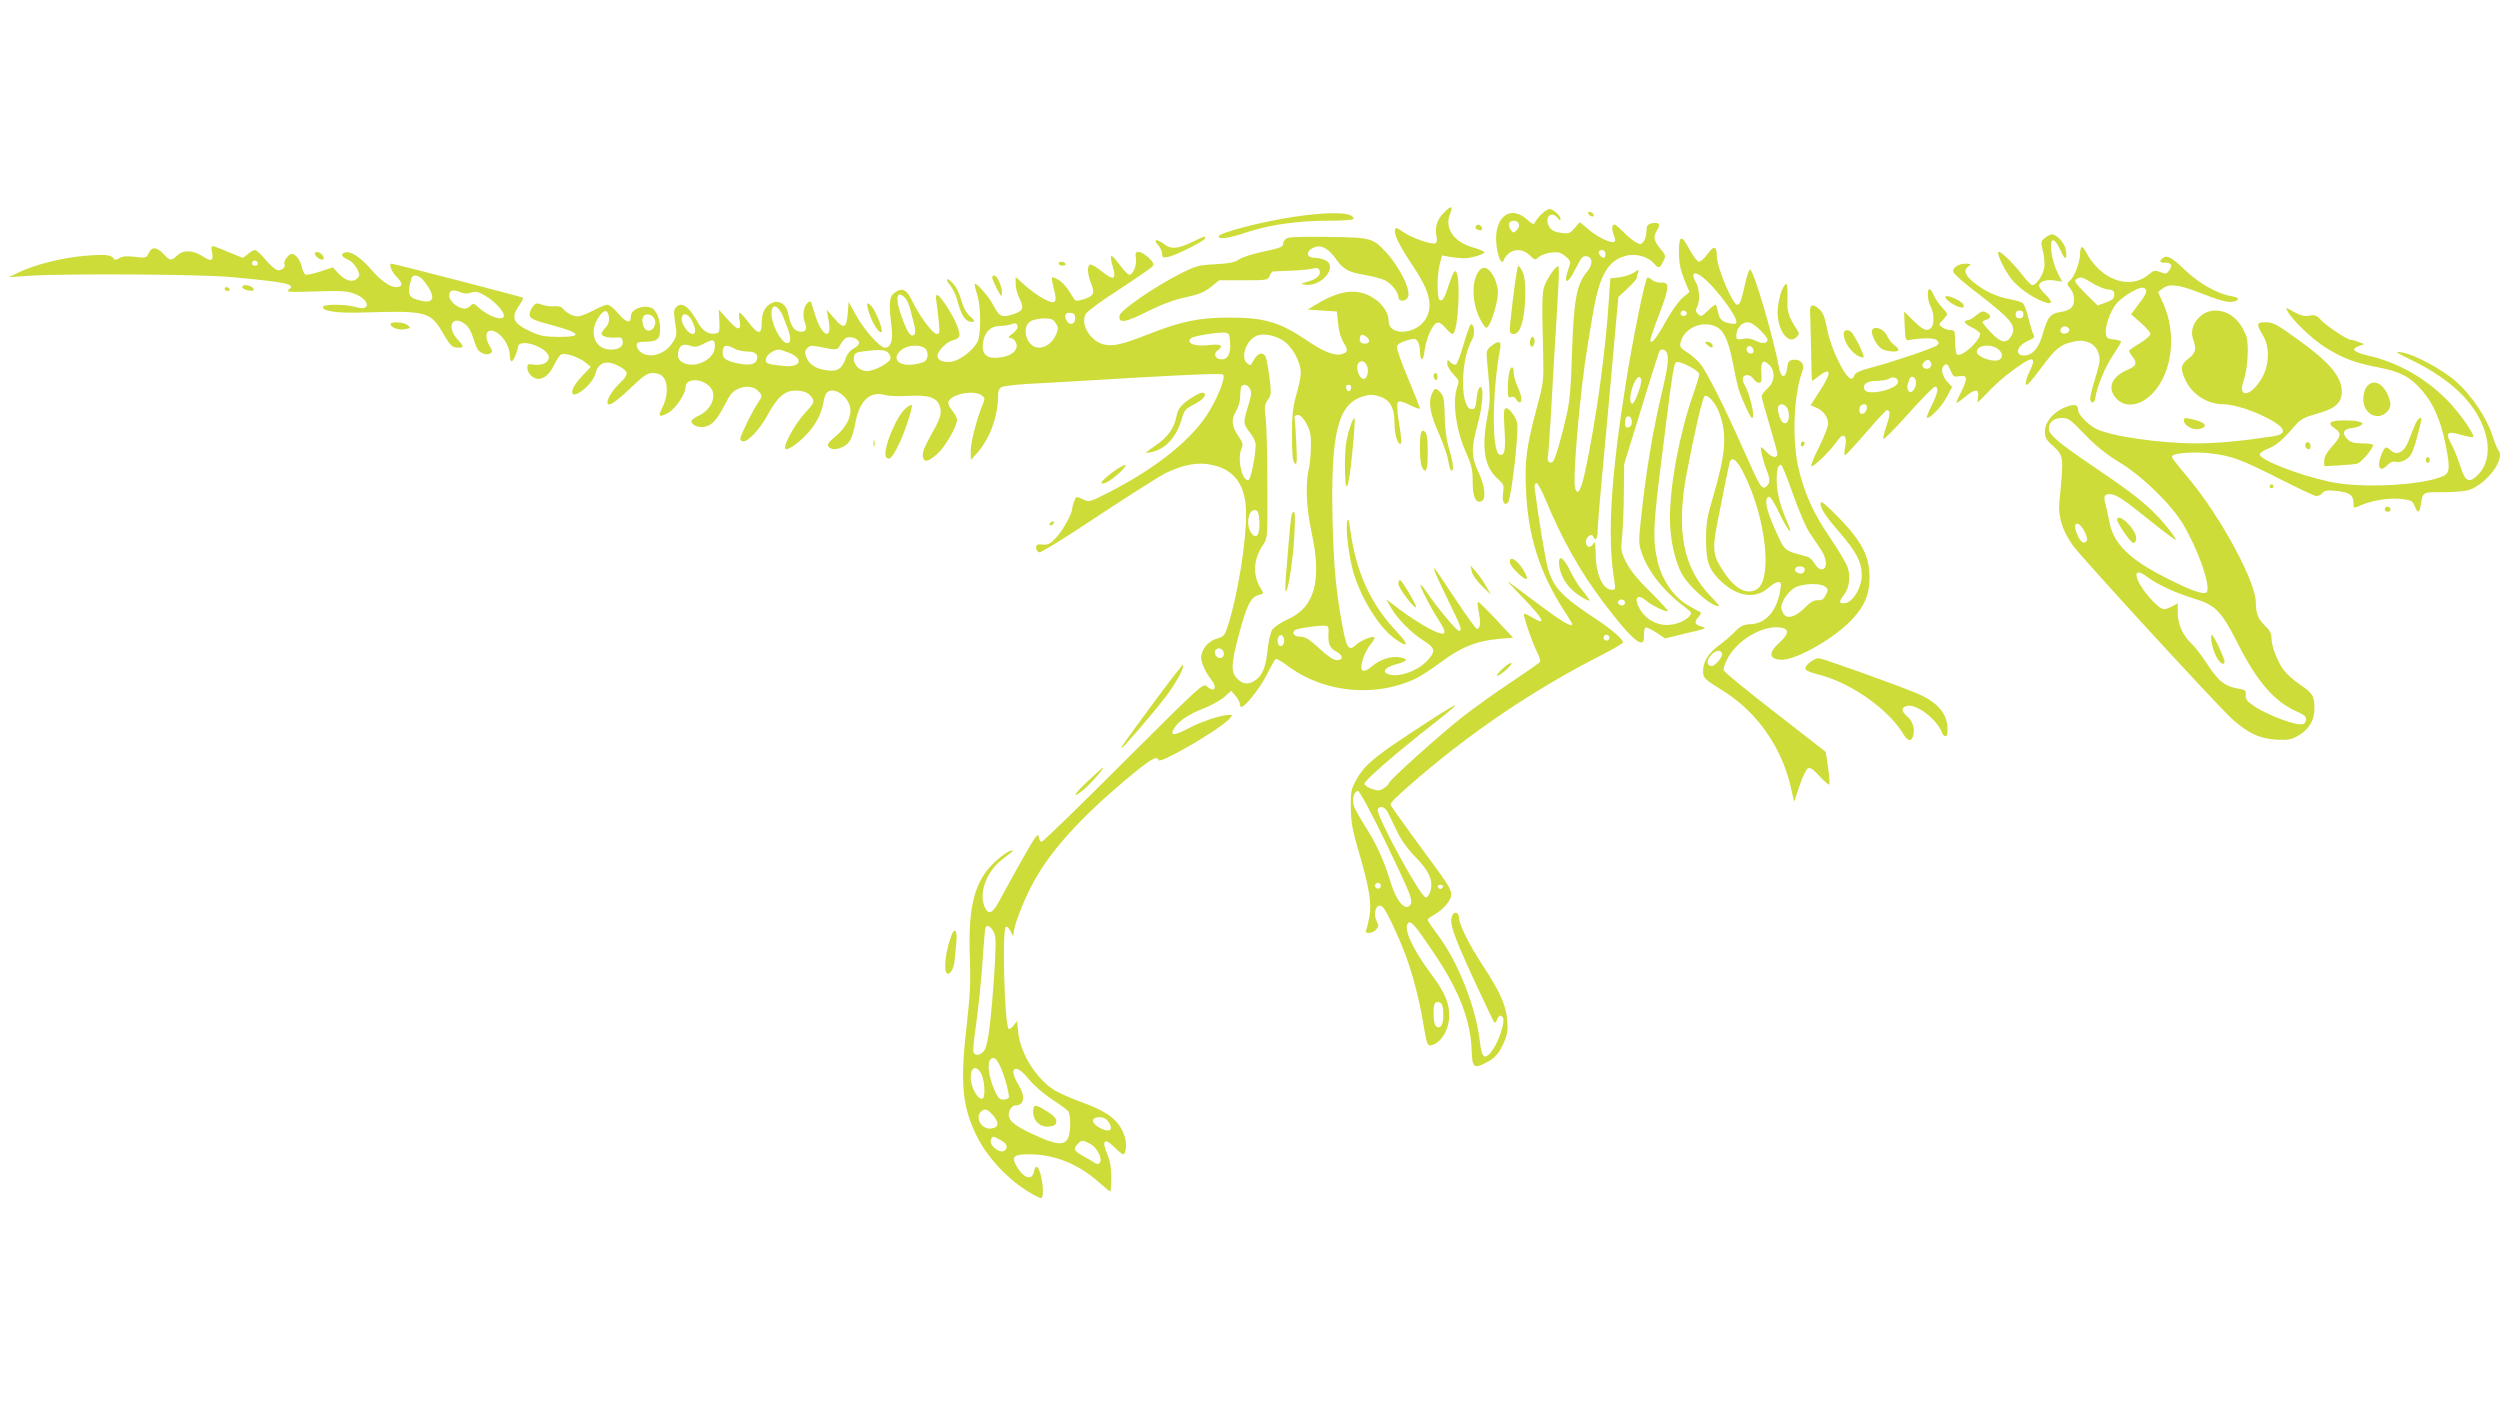 <?xml version="1.0" standalone="no"?>
<!DOCTYPE svg PUBLIC "-//W3C//DTD SVG 20010904//EN"
 "http://www.w3.org/TR/2001/REC-SVG-20010904/DTD/svg10.dtd">
<svg version="1.0" xmlns="http://www.w3.org/2000/svg"
 width="1280pt" height="720pt" viewBox="0 0 1280 720"
 preserveAspectRatio="xMidYMid meet">
<g transform="translate(0,720) scale(0.1,-0.1)"
fill="#cddc39" stroke="none">
<path d="M7392 6110 c-34 -33 -47 -75 -37 -119 4 -17 2 -32 -5 -36 -16 -10
-116 24 -164 56 -38 26 -41 27 -44 9 -4 -23 27 -84 91 -180 85 -126 105 -202
69 -269 -45 -84 -192 -95 -192 -15 0 36 -25 79 -62 107 -86 64 -177 58 -308
-21 l-45 -27 75 -5 75 -5 6 -61 c3 -37 14 -75 28 -97 25 -41 23 -52 -13 -61
-35 -9 -95 16 -178 73 -137 93 -218 116 -403 115 -150 -1 -240 -20 -407 -86
-128 -50 -172 -61 -220 -53 -72 13 -129 103 -99 158 7 12 83 69 171 125 87 57
164 110 170 117 10 12 6 21 -18 45 -17 16 -40 30 -51 30 -17 0 -19 -5 -15 -32
5 -34 -12 -79 -32 -85 -6 -2 -28 19 -48 47 -20 27 -40 50 -45 50 -6 0 -3 -23
5 -51 21 -71 8 -78 -54 -29 -28 23 -56 39 -62 35 -15 -9 -12 -49 6 -95 21 -52
14 -66 -37 -82 -38 -11 -43 -10 -53 6 -31 53 -54 80 -78 94 -15 9 -29 14 -32
12 -2 -3 2 -30 10 -60 19 -72 8 -82 -52 -50 -26 13 -68 44 -95 68 l-49 44 0
-36 c0 -20 9 -55 21 -77 24 -48 16 -63 -41 -80 -51 -16 -65 -9 -94 48 -24 47
-96 127 -96 107 0 -6 7 -33 15 -59 18 -62 18 -199 0 -235 -20 -39 -79 -87
-121 -99 -44 -12 -84 1 -84 27 0 23 43 69 74 78 44 13 47 22 26 77 -22 57 -87
157 -102 157 -6 0 -8 -14 -4 -32 3 -18 8 -63 12 -100 6 -59 5 -68 -10 -68 -20
0 -92 97 -125 168 -28 60 -52 72 -90 44 -29 -21 -31 -52 -16 -178 8 -68 -4
-104 -34 -104 -26 0 -110 94 -151 171 l-35 64 -3 -40 c-6 -98 -19 -106 -73
-42 l-37 42 10 -53 c21 -106 -32 -89 -67 21 -9 28 -19 58 -21 66 -3 10 -7 11
-18 1 -22 -17 -29 -68 -15 -101 15 -37 2 -54 -34 -45 -25 6 -40 33 -52 94 -9
42 -43 66 -78 53 -38 -15 -57 -49 -57 -103 0 -63 -18 -63 -67 1 -21 28 -42 50
-46 50 -4 1 -5 -14 -1 -33 11 -61 -5 -63 -57 -5 l-49 54 3 -60 c2 -56 1 -60
-22 -63 -36 -5 -66 15 -91 62 -45 81 -82 105 -111 70 -10 -12 -10 -29 -2 -77
9 -56 9 -65 -10 -96 -38 -63 -116 -90 -165 -55 -12 8 -22 24 -22 35 0 16 7 19
41 19 63 0 79 13 79 66 0 50 -20 98 -45 108 -45 17 -105 -8 -105 -44 0 -38
-23 -33 -63 13 -21 26 -47 47 -57 47 -9 0 -42 -13 -73 -30 -31 -16 -66 -30
-77 -30 -26 0 -61 18 -77 39 -7 10 -23 15 -45 13 -18 -2 -47 2 -63 8 -26 10
-32 9 -48 -11 -10 -12 -17 -32 -15 -43 3 -18 21 -26 118 -52 145 -39 155 -59
30 -59 -70 1 -95 5 -140 26 -96 44 -107 72 -58 141 11 16 18 31 15 34 -4 4
-660 174 -672 174 -17 0 0 -42 26 -68 33 -32 32 -52 -3 -52 -32 0 -79 33 -132
95 -51 59 -103 92 -130 82 -24 -9 -19 -21 15 -36 17 -7 37 -28 47 -47 15 -32
15 -36 0 -50 -22 -22 -60 -12 -95 26 l-29 31 -64 -21 c-35 -11 -69 -19 -76
-16 -6 2 -14 19 -18 37 -7 36 -32 69 -52 69 -16 0 -45 -40 -38 -52 10 -15 -16
-36 -36 -31 -11 3 -39 27 -61 54 -22 27 -47 49 -53 49 -7 0 -23 -9 -36 -20
-13 -11 -25 -20 -27 -20 -2 0 -36 14 -75 30 -38 17 -74 30 -80 30 -5 0 -7 -13
-3 -30 10 -46 -2 -52 -46 -23 -51 33 -100 35 -132 5 -30 -29 -37 -28 -70 8
-35 37 -60 38 -76 4 -11 -25 -14 -26 -70 -19 -42 5 -65 3 -80 -7 -15 -9 -24
-10 -29 -2 -14 20 -43 23 -150 14 -116 -10 -254 -45 -337 -85 l-50 -24 105 7
c176 12 872 8 1025 -6 298 -27 343 -37 302 -66 -15 -11 8 -13 138 -8 131 4
162 2 200 -12 80 -31 86 -92 7 -68 -47 14 -158 16 -167 3 -14 -23 71 -36 205
-31 320 10 343 5 406 -102 40 -70 49 -78 82 -78 29 0 28 6 -9 47 -55 63 -20
123 43 73 17 -13 33 -41 42 -74 9 -29 21 -58 28 -63 22 -17 44 -22 59 -12 12
7 11 13 -4 38 -35 59 -12 99 39 67 35 -23 64 -75 64 -113 0 -18 4 -33 9 -33 9
0 28 41 33 75 8 47 158 -5 158 -55 0 -26 -35 -43 -76 -37 -30 5 -34 3 -34 -17
0 -27 29 -56 56 -56 31 0 60 26 83 75 12 25 28 48 35 51 22 8 88 -14 121 -40
l30 -24 -48 -51 c-75 -80 -57 -127 23 -55 25 23 44 51 50 76 16 59 68 68 136
23 32 -21 30 -35 -12 -76 -35 -33 -64 -78 -64 -99 0 -27 38 -3 115 70 71 68
89 80 118 80 48 0 72 -30 71 -89 0 -26 -10 -64 -23 -88 -23 -46 -17 -52 30
-27 35 18 89 97 89 131 0 50 89 48 129 -3 33 -41 2 -113 -61 -142 -21 -9 -38
-22 -38 -29 0 -19 38 -35 69 -28 35 7 61 35 95 100 14 28 31 57 38 66 34 42
105 52 138 19 25 -25 25 -28 -1 -65 -27 -40 -89 -166 -89 -182 0 -7 7 -13 15
-13 27 0 85 62 125 135 51 93 88 125 141 125 47 0 74 -12 89 -41 10 -17 4 -28
-39 -74 -58 -64 -121 -185 -96 -185 18 0 65 34 101 72 48 49 78 105 89 163 4
22 11 46 17 53 28 33 98 -4 118 -63 16 -47 -13 -110 -73 -160 -36 -30 -44 -42
-35 -52 14 -17 42 -17 77 1 32 17 46 44 61 124 22 112 74 160 149 140 20 -6
74 -8 121 -5 100 6 145 -7 161 -50 13 -36 5 -64 -40 -143 -41 -72 -53 -104
-44 -126 8 -22 26 -17 71 21 40 35 102 141 102 176 0 10 -11 31 -25 47 -14 17
-23 37 -19 45 15 40 130 62 170 33 17 -13 18 -17 5 -48 -31 -75 -61 -193 -61
-237 l1 -46 35 39 c62 71 104 186 104 287 0 26 5 41 18 47 9 5 67 12 127 16
61 3 310 17 554 32 298 17 446 23 453 16 16 -16 -36 -140 -91 -219 -93 -133
-265 -266 -490 -382 -104 -53 -104 -53 -138 -37 -33 16 -34 16 -43 -10 -6 -14
-10 -31 -10 -37 0 -26 -49 -114 -83 -150 -30 -32 -41 -38 -69 -35 -27 2 -33 0
-33 -17 0 -11 7 -21 16 -23 9 -2 147 83 305 189 159 105 316 205 349 220 87
41 159 54 228 39 120 -24 177 -106 177 -253 0 -149 -43 -412 -91 -564 -19 -59
-23 -63 -60 -73 -43 -12 -79 -56 -79 -98 0 -25 22 -74 51 -111 35 -44 16 -70
-23 -34 -18 16 -35 0 -426 -390 -224 -224 -412 -407 -419 -407 -6 0 -13 12
-15 26 -2 22 -17 3 -79 -107 -42 -74 -93 -167 -114 -206 -40 -79 -63 -92 -83
-48 -32 70 7 179 86 242 26 20 51 40 56 44 5 5 -1 5 -13 2 -12 -3 -46 -27 -75
-54 -107 -98 -141 -230 -130 -499 4 -113 1 -184 -15 -325 -36 -311 -26 -426
50 -582 51 -103 147 -209 248 -274 41 -27 78 -46 83 -43 19 12 0 145 -22 159
-6 4 -13 -7 -16 -24 -11 -51 -58 -32 -94 37 -21 42 -7 52 71 52 127 0 252 -50
356 -144 28 -25 54 -46 57 -46 3 0 6 32 6 71 0 50 -6 85 -21 120 -30 70 -14
86 36 36 21 -21 41 -37 45 -37 15 0 21 52 9 89 -27 84 -81 127 -229 181 -47
17 -103 42 -126 55 -94 55 -180 189 -191 301 l-6 56 -18 -23 c-10 -13 -21 -20
-25 -16 -21 21 -34 509 -14 522 5 3 15 -6 23 -21 l14 -27 7 39 c10 50 60 172
104 249 86 154 237 320 458 506 135 114 168 133 176 107 7 -21 313 157 362
211 18 20 18 21 1 21 -41 0 -145 -34 -212 -70 -75 -40 -97 -38 -69 5 24 36 74
69 151 99 38 15 85 41 104 58 l35 31 23 -27 c13 -15 23 -37 23 -49 1 -35 94
74 137 161 20 40 40 75 45 78 4 3 31 -13 61 -35 181 -137 444 -164 652 -67 28
13 89 53 137 89 99 74 180 106 293 116 l72 6 -88 94 c-49 52 -90 93 -93 90 -2
-2 0 -27 6 -56 10 -52 7 -83 -10 -83 -5 0 -56 70 -112 155 -56 85 -103 155
-106 155 -7 0 8 -34 72 -167 65 -132 72 -153 54 -153 -12 0 -109 116 -158 188
-19 29 -37 50 -39 48 -6 -6 54 -122 95 -184 49 -74 34 -85 -55 -38 -37 20
-101 61 -142 92 l-74 56 24 -42 c32 -57 106 -132 168 -170 62 -39 64 -57 11
-110 -45 -45 -131 -76 -181 -65 -48 11 -33 37 29 54 60 16 66 26 21 35 -45 9
-103 -10 -144 -45 -33 -29 -55 -31 -55 -6 0 31 23 89 47 117 14 17 23 33 20
37 -9 9 -69 -16 -94 -38 -35 -34 -48 -19 -66 77 -36 186 -48 317 -54 551 -11
452 26 605 155 643 33 11 50 11 82 1 57 -17 80 -57 80 -142 0 -59 19 -114 34
-99 3 3 -2 50 -11 104 -10 64 -12 101 -5 108 6 6 27 1 61 -16 28 -15 51 -22
51 -17 0 4 -27 73 -60 152 -34 79 -59 152 -58 163 2 13 17 23 48 32 40 12 46
12 58 -3 6 -9 12 -31 12 -47 0 -56 17 -61 23 -7 7 63 40 139 63 148 12 4 25
-3 44 -25 15 -18 31 -32 37 -32 29 0 44 293 17 320 -7 7 -18 -13 -32 -57 -27
-82 -36 -98 -51 -89 -14 9 -14 124 0 182 l12 46 46 -8 c25 -4 59 -7 75 -6 37
2 96 21 96 31 0 4 -26 15 -58 24 -98 27 -148 99 -118 171 18 44 7 46 -32 6z
m-6072 -261 c0 -5 -7 -9 -15 -9 -15 0 -20 12 -9 23 8 8 24 -1 24 -14z m854
-92 c58 -76 51 -113 -17 -97 -67 15 -74 30 -51 113 8 27 41 20 68 -16z m238
-55 c23 8 36 5 72 -16 48 -28 96 -79 96 -102 0 -31 -79 -6 -131 43 -23 21 -27
22 -39 8 -7 -8 -21 -15 -32 -15 -32 0 -78 38 -78 65 0 29 17 35 54 20 21 -9
38 -10 58 -3z m2222 -27 c9 -9 20 -33 25 -53 5 -20 15 -57 21 -81 8 -31 8 -47
1 -54 -17 -17 -35 9 -66 95 -33 94 -25 136 19 93z m-626 -92 c37 -89 45 -124
32 -136 -25 -26 -90 81 -90 149 0 52 33 44 58 -13z m-890 -9 c2 -19 -4 -37
-18 -51 -11 -12 -20 -27 -20 -32 0 -14 39 -23 75 -19 22 2 30 -2 33 -15 6 -29
-17 -47 -60 -47 -91 0 -119 103 -50 183 21 24 36 17 40 -19z m2387 -4 c0 -32
-30 -39 -45 -10 -14 26 -4 42 23 38 16 -2 22 -10 22 -28z m-2155 -1 c17 -31
-13 -74 -40 -59 -20 10 -28 59 -13 73 13 14 43 6 53 -14z m194 -13 c20 -42 20
-66 2 -66 -21 0 -56 48 -56 76 0 37 35 31 54 -10z m1861 -10 c14 -21 14 -28 2
-59 -18 -41 -52 -67 -88 -67 -64 0 -94 109 -39 137 14 7 44 13 67 13 34 0 46
-5 58 -24z m-195 -21 c0 -7 -12 -23 -27 -34 -21 -15 -24 -20 -11 -21 10 0 22
-9 28 -21 18 -32 -10 -66 -62 -76 -83 -17 -117 9 -104 79 9 50 39 78 84 79 20
0 46 4 57 8 23 10 35 5 35 -14z m1088 -77 c4 -59 -11 -88 -44 -88 -31 0 -44
28 -21 45 34 24 19 35 -37 29 -64 -8 -106 1 -106 21 0 8 10 17 23 20 48 13
123 23 152 22 28 -2 30 -5 33 -49z m273 7 c46 -30 89 -109 89 -164 0 -19 -10
-69 -22 -110 -18 -62 -23 -101 -23 -208 0 -99 3 -135 14 -145 11 -11 13 5 8
103 -3 64 -7 123 -9 130 -2 8 5 14 17 14 13 0 28 -15 44 -44 19 -35 24 -57 23
-115 0 -39 -5 -91 -11 -116 -18 -78 -13 -200 14 -324 54 -248 17 -385 -120
-446 -36 -16 -71 -40 -81 -54 -9 -15 -20 -60 -24 -105 -9 -88 -27 -130 -64
-155 -35 -23 -63 -20 -91 9 -35 34 -32 77 11 237 39 143 59 182 100 192 24 6
25 8 11 30 -44 67 -41 152 9 225 24 36 24 36 23 306 0 148 -4 302 -8 340 -8
61 -7 73 10 97 18 26 19 35 8 120 -6 51 -16 99 -21 106 -17 19 -36 14 -55 -15
-9 -16 -18 -30 -20 -32 -1 -2 -9 2 -18 9 -35 29 -5 118 49 141 34 14 94 3 137
-26z m439 0 c0 -17 -36 -20 -45 -5 -4 6 -4 18 -1 26 4 12 10 13 26 4 11 -6 20
-17 20 -25z m-2612 -8 c2 -9 -9 -22 -27 -31 -18 -10 -34 -29 -41 -50 -18 -54
-42 -70 -97 -62 -57 7 -93 32 -106 70 -7 21 -6 32 7 44 14 14 23 14 74 4 79
-16 79 -16 97 17 8 16 23 31 32 33 26 6 58 -7 61 -25z m-738 -21 c0 -61 -88
-111 -153 -87 -32 12 -42 31 -33 65 7 30 28 38 62 25 21 -7 35 -5 63 9 53 28
61 27 61 -12z m100 -11 c14 -8 44 -14 66 -15 43 0 59 -15 48 -45 -9 -22 -43
-27 -99 -15 -59 13 -75 25 -75 55 0 38 18 44 60 20z m971 5 c22 -12 25 -52 5
-69 -7 -6 -33 -14 -58 -17 -81 -11 -116 32 -62 75 29 23 83 28 115 11z m-692
-26 c77 -30 62 -76 -22 -68 -90 9 -99 12 -95 37 3 20 39 47 65 47 7 0 30 -7
52 -16z m505 3 c10 -7 17 -22 15 -33 -5 -23 -82 -64 -121 -64 -37 0 -70 34
-66 68 3 24 8 28 48 33 78 10 106 9 124 -4z m2456 -73 c10 -25 -1 -64 -18 -64
-25 0 -44 64 -25 83 14 15 34 6 43 -19z m-600 -115 c9 -16 7 -35 -9 -86 -27
-86 -27 -93 9 -138 17 -21 30 -49 29 -64 -1 -58 -25 -175 -36 -178 -34 -12
-61 114 -35 163 8 16 5 29 -19 63 -34 52 -36 84 -9 129 12 19 20 50 20 76 0
23 3 46 7 49 13 13 32 7 43 -14z m518 4 c-4 -22 -22 -20 -26 1 -2 10 3 16 13
16 10 0 15 -7 13 -17z m-470 -684 c4 -68 -16 -95 -42 -57 -29 41 -14 123 22
116 13 -2 18 -16 20 -59z m354 -569 c-4 -54 6 -78 38 -95 37 -19 40 -45 5 -45
-17 0 -47 20 -90 60 -49 45 -72 60 -94 60 -33 0 -49 16 -32 33 10 10 127 26
161 23 11 -1 14 -12 12 -36z m-227 -40 c0 -27 -22 -39 -31 -16 -8 22 3 49 19
43 6 -2 12 -14 12 -27z m-311 -57 c4 -9 2 -21 -3 -26 -15 -15 -41 0 -41 23 0
25 35 28 44 3z m-1175 -1437 c11 -24 11 -59 2 -205 -15 -231 -31 -360 -48
-393 -14 -28 -46 -38 -58 -18 -4 6 0 59 9 118 18 128 32 269 41 412 4 58 9
109 12 113 9 14 28 1 42 -27z m57 -753 c14 -46 22 -87 19 -93 -3 -5 -17 -10
-29 -10 -19 0 -28 11 -45 50 -28 65 -38 135 -21 155 22 26 47 -9 76 -102z
m-121 27 c16 -30 21 -115 7 -124 -22 -13 -62 55 -62 107 0 56 30 66 55 17z
m242 -25 c24 -30 74 -73 115 -101 40 -26 79 -54 86 -62 16 -20 15 -110 -1
-142 -19 -37 -64 -31 -179 23 -108 50 -135 78 -119 121 6 15 18 26 29 26 46 0
54 45 17 105 -56 91 -15 115 52 30z m-182 -186 c33 -40 29 -63 -12 -67 -47 -5
-82 55 -51 86 19 19 34 14 63 -19z m591 -34 c29 -44 1 -58 -53 -25 -39 24 -35
50 8 50 19 0 34 -8 45 -25z m-557 -90 c34 -17 45 -39 26 -55 -24 -20 -83 25
-71 55 7 19 10 19 45 0z m462 -21 c36 -18 67 -80 49 -98 -8 -8 -15 -7 -28 2
-9 6 -34 21 -54 32 -48 26 -54 37 -32 61 21 23 27 23 65 3z"/>
<path d="M6616 4571 c-6 -8 -10 -49 -32 -321 -4 -47 -4 -82 0 -79 13 13 37
168 43 287 6 113 3 137 -11 113z"/>
<path d="M5290 1507 c0 -46 36 -80 81 -75 26 2 35 8 37 24 2 16 -9 29 -46 53
-62 39 -72 39 -72 -2z"/>
<path d="M7891 6102 c-15 -15 -30 -34 -33 -42 -4 -12 -13 -8 -42 18 -78 69
-156 19 -156 -100 0 -52 17 -118 30 -118 6 0 10 4 10 10 0 5 10 18 22 30 31
28 76 26 110 -7 27 -26 28 -26 47 -9 11 10 40 21 64 23 36 4 48 1 73 -20 27
-24 28 -27 16 -59 -31 -88 -7 -89 36 -2 27 54 36 65 55 62 32 -4 34 -42 3 -79
-53 -63 -68 -141 -77 -404 -5 -184 -12 -261 -28 -330 -27 -119 -58 -226 -70
-238 -15 -15 -32 2 -26 26 3 12 9 103 15 202 5 99 15 257 20 350 22 346 25
417 18 421 -9 6 -52 -53 -69 -96 -14 -36 -15 -84 -8 -355 3 -135 2 -144 -33
-275 -51 -190 -62 -267 -55 -417 10 -237 69 -423 193 -616 24 -37 44 -70 44
-72 0 -19 -49 9 -172 101 -79 59 -150 112 -158 117 -8 6 27 -32 78 -84 107
-110 124 -148 43 -98 -18 11 -35 18 -38 16 -6 -7 43 -150 68 -198 11 -22 17
-44 14 -48 -3 -5 -69 -51 -147 -103 -79 -52 -190 -132 -248 -177 -115 -90
-380 -328 -380 -342 0 -5 -11 -16 -25 -25 -20 -13 -30 -14 -59 -4 -19 6 -37
18 -40 26 -5 14 147 147 372 323 155 122 120 106 -138 -64 -186 -122 -236
-166 -275 -236 -27 -49 -30 -62 -29 -144 1 -74 8 -114 42 -230 53 -181 66
-261 53 -331 -6 -31 -13 -59 -16 -65 -13 -20 27 -21 47 -2 16 17 18 24 9 41
-26 49 0 110 32 74 18 -20 77 -145 113 -241 36 -95 72 -233 92 -356 16 -98 20
-110 38 -107 51 9 94 79 94 154 0 66 -25 121 -94 213 -95 127 -143 233 -116
259 14 14 36 -11 135 -159 127 -189 185 -341 190 -495 3 -86 11 -93 72 -62 49
25 67 46 94 107 17 39 20 61 16 111 -6 77 -35 143 -128 285 -69 105 -118 206
-119 241 0 23 -20 34 -31 17 -22 -36 -6 -87 97 -313 59 -127 110 -235 114
-240 5 -4 11 1 15 13 7 23 20 27 30 11 11 -18 -15 -106 -46 -155 -42 -66 -62
-59 -71 25 -20 181 -112 415 -218 555 -27 36 -50 70 -50 75 0 5 13 16 29 24
47 25 91 75 91 104 0 32 -11 49 -182 280 -70 96 -128 177 -128 181 0 12 22 35
105 107 293 257 628 484 973 659 61 31 112 61 112 66 0 16 -60 68 -138 119
-175 116 -215 158 -246 256 -12 38 -50 267 -69 418 -1 11 3 21 9 23 6 2 28
-38 49 -89 80 -194 176 -366 295 -523 148 -196 212 -248 207 -169 -1 20 3 39
9 41 5 2 30 -10 55 -26 l44 -30 110 27 c100 23 107 26 78 34 -37 10 -41 22
-15 51 11 13 13 21 6 24 -6 2 -35 18 -65 36 -72 43 -131 130 -153 226 -25 111
-22 183 24 541 5 41 14 113 20 160 30 240 40 304 50 314 14 14 120 -40 120
-61 0 -7 -15 -58 -34 -111 -68 -198 -116 -455 -116 -627 0 -106 27 -226 65
-290 31 -53 124 -139 166 -154 30 -10 29 -8 -25 49 -138 144 -175 334 -121
622 38 204 81 388 92 399 15 15 59 -36 78 -91 38 -110 30 -204 -33 -420 -32
-107 -37 -139 -37 -225 0 -115 16 -156 83 -217 82 -74 171 -85 236 -28 19 17
41 30 51 30 14 0 16 -6 10 -42 -18 -107 -74 -171 -153 -174 -37 -2 -50 -8 -80
-39 -19 -20 -55 -50 -79 -68 -54 -39 -83 -84 -83 -130 0 -39 0 -40 108 -108
168 -106 294 -285 340 -486 l18 -78 28 83 c16 47 35 86 44 89 10 5 30 -9 59
-42 24 -26 46 -45 49 -42 3 3 0 42 -6 86 l-12 81 -258 201 c-142 110 -261 207
-264 216 -4 9 6 38 22 67 51 90 171 161 259 154 55 -4 56 -31 3 -79 -56 -51
-54 -83 7 -87 73 -5 273 107 366 207 65 70 89 128 89 218 -1 106 -39 180 -156
301 -60 62 -92 89 -94 79 -5 -25 21 -66 96 -152 85 -99 113 -151 114 -215 2
-65 -44 -143 -85 -148 -32 -4 -34 6 -6 42 27 34 35 93 19 141 -7 21 -47 88
-88 149 -86 125 -129 220 -162 351 -36 147 -27 386 19 507 13 34 -9 60 -48 56
-22 -3 -27 -9 -31 -43 -7 -56 -32 -53 -42 5 -29 158 -130 500 -148 500 -4 0
-13 -24 -20 -52 -26 -113 -31 -128 -46 -128 -23 0 -104 192 -104 249 0 52 -15
56 -46 12 -16 -22 -36 -41 -45 -41 -8 0 -30 27 -50 65 -41 77 -53 72 -53 -23
1 -48 8 -85 27 -132 l27 -65 -36 -30 c-19 -17 -59 -72 -87 -124 -48 -87 -77
-121 -77 -90 0 6 20 66 46 132 52 137 53 163 9 160 -16 -1 -37 5 -47 14 -10 9
-21 14 -24 11 -13 -13 -72 -304 -108 -528 -80 -502 -98 -804 -60 -1027 6 -39
4 -43 -13 -43 -46 0 -83 80 -83 182 -1 55 -3 69 -11 56 -15 -27 -39 -22 -39 7
0 27 31 48 38 27 9 -27 22 -9 22 31 0 23 9 137 20 252 19 201 27 287 50 545 6
63 16 179 23 257 l13 142 47 44 c26 24 47 48 47 54 0 6 3 19 7 28 5 16 3 16
-22 -1 -16 -10 -49 -21 -74 -24 l-46 -5 -7 -105 c-18 -274 -64 -610 -121 -879
-22 -102 -39 -132 -52 -92 -15 47 26 512 65 741 5 30 16 98 25 150 33 198 76
275 168 300 48 14 111 -2 142 -36 28 -31 31 -30 50 6 15 30 15 32 -15 68 -34
41 -37 62 -14 96 18 29 6 41 -32 32 -19 -5 -24 -13 -24 -39 0 -18 -6 -42 -14
-52 -13 -18 -16 -18 -41 -5 -15 8 -45 33 -68 57 -32 33 -43 39 -49 29 -5 -8
-4 -26 2 -41 5 -14 10 -31 10 -36 0 -26 -86 10 -145 63 l-36 31 -27 -31 c-25
-28 -30 -30 -72 -24 -33 5 -48 13 -59 33 -26 47 13 83 45 42 8 -11 13 -13 14
-5 0 17 -37 52 -56 52 -8 0 -28 -12 -43 -28z m-114 -48 c3 -8 -2 -23 -11 -32
-16 -16 -18 -16 -31 1 -7 11 -11 25 -8 33 7 19 42 18 50 -2z m443 -154 c0 -11
-4 -20 -9 -20 -13 0 -32 26 -24 33 13 14 33 6 33 -13z m538 -157 c64 -67 132
-165 132 -189 0 -13 -6 -15 -32 -10 -42 8 -55 21 -62 61 -4 19 -10 35 -13 35
-4 0 -22 -14 -40 -32 -30 -29 -35 -31 -49 -16 -13 12 -14 20 -5 36 15 29 13
92 -4 122 -40 70 4 66 73 -7z m-123 -142 c7 -12 -12 -24 -25 -16 -11 7 -4 25
10 25 5 0 11 -4 15 -9z m376 -90 c22 -21 39 -44 39 -50 0 -20 -27 -23 -60 -6
-22 11 -44 15 -66 10 -31 -5 -34 -4 -34 17 0 35 27 68 57 68 16 0 39 -14 64
-39z m-226 17 c40 -18 64 -69 86 -180 11 -57 24 -119 30 -138 18 -57 61 -150
70 -150 17 0 -12 126 -38 168 -8 13 -12 30 -9 38 8 21 39 17 54 -6 7 -11 19
-20 28 -20 13 0 15 10 12 52 -3 58 9 71 41 39 32 -32 28 -87 -9 -119 -16 -15
-30 -33 -30 -41 0 -8 18 -74 40 -147 22 -73 40 -140 40 -148 0 -24 -28 -19
-54 9 -13 14 -26 25 -29 25 -7 0 11 -75 28 -117 19 -45 19 -67 -1 -83 -23 -20
-31 -6 -114 180 -99 224 -193 410 -226 449 -15 18 -45 44 -67 58 -34 21 -38
28 -32 51 18 72 109 113 180 80z m193 -121 c2 -10 -3 -17 -12 -17 -18 0 -29
16 -21 31 9 14 29 6 33 -14z m-444 -13 c11 -29 6 -71 -23 -195 -50 -209 -84
-416 -111 -671 -10 -94 -10 -114 5 -157 32 -96 112 -198 225 -282 32 -24 33
-28 20 -44 -21 -25 -72 -45 -116 -45 -51 0 -101 27 -130 69 -42 62 -27 99 24
56 29 -25 91 -55 112 -55 5 0 -34 44 -89 98 -69 68 -106 114 -126 155 -26 53
-27 63 -20 130 4 40 9 140 9 222 l2 150 51 165 c28 91 68 219 88 285 21 66 39
123 42 128 8 13 31 8 37 -9z m-131 -136 c6 -21 -34 -129 -47 -125 -15 6 -11
54 8 100 17 38 31 47 39 25z m747 -147 c21 -41 4 -95 -23 -73 -16 14 -30 69
-21 83 9 15 33 10 44 -10z m-795 -72 c0 -15 -7 -25 -17 -27 -13 -3 -18 3 -18
21 0 13 3 27 7 31 13 12 28 -1 28 -25z m571 -259 c117 -229 152 -553 66 -599
-51 -27 -110 5 -167 92 -61 95 -62 105 -15 337 22 113 43 213 46 223 10 33 37
13 70 -53z m254 -110 c29 -82 67 -171 84 -196 17 -26 44 -65 59 -88 33 -48 34
-101 3 -101 -11 0 -26 13 -36 30 -9 17 -27 33 -41 36 -119 32 -109 24 -161
139 -46 102 -57 159 -31 167 6 2 29 -32 51 -80 39 -84 79 -135 47 -60 -40 92
-56 152 -58 213 -2 63 5 90 22 90 5 0 32 -67 61 -150z m60 -384 c0 -19 -14
-28 -34 -20 -25 10 -19 34 9 34 15 0 25 -6 25 -14z m104 -89 c17 -12 17 -16 4
-43 -11 -22 -20 -29 -40 -27 -19 1 -38 -9 -66 -37 -47 -48 -89 -61 -109 -35
-7 11 -13 26 -13 35 0 30 37 84 71 102 40 21 127 24 153 5z m-1024 -82 c0 -8
-6 -15 -14 -15 -17 0 -28 14 -19 24 12 12 33 6 33 -9z m-80 -180 c0 -8 -7 -15
-15 -15 -8 0 -15 7 -15 15 0 8 7 15 15 15 8 0 15 -7 15 -15z m577 -81 c5 -15
-35 -64 -53 -64 -26 0 -28 30 -3 56 23 25 49 29 56 8z m-1730 -951 c141 -292
152 -319 130 -340 -26 -26 -69 27 -96 117 -34 112 -74 200 -131 289 -28 44
-55 92 -59 108 -10 33 2 73 22 73 8 0 64 -103 134 -247z m19 137 c7 -14 27
-56 46 -95 21 -45 55 -92 95 -133 70 -71 92 -121 77 -174 -6 -18 -16 -33 -24
-33 -26 0 -257 423 -246 451 9 22 38 13 52 -16z m-36 -375 c0 -8 -7 -15 -15
-15 -8 0 -15 7 -15 15 0 8 7 15 15 15 8 0 15 -7 15 -15z m318 -6 c-2 -6 -8
-10 -13 -10 -5 0 -11 4 -13 10 -2 6 4 11 13 11 9 0 15 -5 13 -11z m-4 -605 c3
-9 6 -31 6 -49 0 -42 -9 -65 -25 -65 -7 0 -16 7 -19 16 -8 21 -8 99 1 107 11
12 31 7 37 -9z"/>
<path d="M8743 5433 c9 -9 19 -14 23 -11 10 10 -6 28 -24 28 -15 0 -15 -1 1
-17z"/>
<path d="M8132 6108 c5 -15 28 -23 28 -10 0 5 -7 13 -16 16 -10 4 -14 1 -12
-6z"/>
<path d="M6625 6090 c-167 -25 -385 -82 -385 -100 0 -18 48 -11 141 20 118 39
261 60 422 60 75 0 127 4 127 10 0 34 -117 38 -305 10z"/>
<path d="M7555 6040 c-3 -6 1 -13 10 -16 19 -8 30 0 20 15 -8 14 -22 14 -30 1z"/>
<path d="M10470 5982 c-22 -18 -22 -21 -10 -68 7 -29 10 -66 6 -86 -7 -39 -40
-88 -60 -88 -6 0 -28 21 -48 48 -57 73 -128 140 -128 119 0 -22 35 -92 68
-135 31 -41 104 -94 160 -115 52 -21 57 -5 12 38 -16 16 -30 34 -30 42 0 21
37 34 79 27 l39 -6 -25 49 c-30 62 -43 163 -21 163 9 0 25 -22 38 -52 23 -55
37 -51 26 7 -7 33 -46 75 -71 75 -7 0 -23 -8 -35 -18z"/>
<path d="M6102 5960 c-74 -35 -107 -37 -142 -10 -36 28 -59 26 -32 -3 12 -13
22 -33 22 -46 0 -20 3 -22 33 -16 43 10 187 83 187 95 0 13 4 14 -68 -20z"/>
<path d="M6588 5980 c-10 -6 -18 -17 -18 -25 0 -20 -9 -23 -109 -45 -50 -10
-103 -28 -118 -39 -21 -14 -50 -20 -120 -24 -86 -4 -100 -8 -185 -51 -128 -65
-302 -185 -306 -212 -6 -41 28 -37 142 21 75 37 139 61 197 73 66 14 95 26
128 52 l43 35 125 0 c121 0 126 1 134 23 5 12 12 22 16 22 4 1 46 2 93 4 47 2
97 7 112 11 21 5 29 3 34 -9 9 -23 -12 -44 -60 -58 -39 -12 -40 -12 -12 -16
84 -11 169 95 101 126 -14 7 -39 12 -54 12 -37 0 -47 25 -18 45 40 28 82 12
127 -51 38 -54 65 -68 154 -83 38 -7 82 -19 97 -26 34 -18 69 -62 69 -86 0
-24 35 -25 48 -2 19 33 -39 152 -111 231 -69 74 -77 76 -297 79 -127 2 -201 0
-212 -7z"/>
<path d="M10657 5934 c-4 -4 -7 -19 -7 -34 0 -39 -28 -115 -50 -135 -19 -17
-19 -18 0 -43 23 -28 26 -70 7 -96 -7 -9 -31 -20 -54 -23 -54 -7 -69 -25 -93
-109 -20 -75 -53 -114 -96 -114 -53 0 -38 51 24 77 26 11 31 17 23 31 -5 9
-16 46 -25 81 -9 36 -21 70 -27 77 -5 6 -36 17 -69 22 -65 12 -126 40 -182 84
-46 36 -57 64 -31 83 17 13 16 14 -10 15 -38 0 -67 -17 -67 -39 0 -11 51 -57
141 -125 157 -121 185 -156 158 -204 -24 -43 -52 -40 -104 14 -25 26 -45 51
-45 55 0 3 9 9 20 12 26 7 26 23 0 37 -17 9 -26 7 -51 -14 -17 -14 -37 -26
-45 -26 -26 0 -14 -20 23 -37 20 -10 38 -23 40 -29 10 -30 -91 -125 -117 -109
-5 3 -10 33 -10 66 0 55 -2 59 -23 59 -13 0 -32 6 -43 14 -19 14 -19 15 4 38
12 14 22 27 22 30 0 3 -13 20 -29 37 -15 16 -34 44 -41 61 -7 16 -16 30 -21
30 -14 0 -10 -62 6 -90 18 -31 19 -92 3 -108 -21 -21 -41 -13 -91 36 l-48 47
3 -75 c3 -69 5 -75 23 -71 69 12 132 12 143 -2 10 -11 9 -17 0 -25 -18 -14
-223 -84 -330 -112 -65 -17 -89 -28 -94 -42 -11 -37 -39 -13 -81 72 -26 52
-49 116 -58 165 -12 62 -21 85 -41 103 -35 31 -50 23 -46 -24 1 -21 3 -108 5
-191 1 -84 3 -153 5 -153 2 0 19 12 38 27 60 45 62 16 5 -73 l-51 -79 29 -12
c36 -15 61 -49 61 -83 0 -14 -21 -67 -46 -118 -26 -51 -44 -96 -40 -99 8 -8
98 79 129 125 38 56 59 34 41 -45 -2 -13 -1 -23 3 -23 5 0 52 52 107 115 54
63 102 115 107 115 18 0 18 -21 -1 -76 -11 -32 -19 -64 -18 -71 2 -7 59 51
127 127 69 77 131 140 138 140 21 0 15 -33 -17 -96 -16 -32 -27 -60 -25 -62
11 -11 77 56 101 103 l29 54 -22 23 c-30 32 -38 71 -19 87 14 12 18 8 32 -24
14 -34 18 -37 45 -31 43 8 45 -12 8 -85 -33 -66 -34 -66 34 -12 41 33 60 30
55 -7 -3 -16 -3 -30 -2 -30 1 0 31 30 66 66 59 62 183 154 207 154 16 0 14
-18 -10 -67 -11 -23 -19 -51 -17 -60 3 -13 25 11 74 77 78 105 100 124 166
140 79 20 138 -20 138 -95 0 -13 -12 -60 -26 -104 -14 -44 -24 -87 -22 -96 5
-24 23 -19 26 7 8 57 48 155 88 215 24 36 44 69 44 74 0 4 -17 9 -37 11 -33 3
-38 7 -41 31 -4 37 20 108 52 150 30 38 120 92 141 83 23 -9 18 -27 -25 -83
l-39 -52 49 -43 c28 -24 50 -50 50 -58 0 -9 -25 -30 -55 -48 -30 -18 -55 -36
-55 -38 0 -3 9 -17 19 -31 24 -30 19 -47 -21 -64 -88 -36 -112 -97 -61 -151
46 -48 124 -36 185 29 101 106 124 306 53 461 l-26 57 22 17 c32 26 79 22 179
-16 117 -46 159 -57 187 -50 34 9 28 21 -14 28 -68 11 -162 64 -232 130 -72
69 -96 82 -117 65 -21 -17 -17 -25 13 -24 31 0 38 -14 19 -40 -13 -18 -18 -19
-45 -8 -28 10 -35 9 -59 -12 -99 -83 -248 -28 -324 118 -7 15 -17 25 -21 21z
m55 -183 c26 -16 61 -31 80 -33 27 -2 33 -7 33 -27 0 -19 -9 -27 -43 -40 l-42
-15 -63 62 c-50 51 -59 64 -47 72 23 15 32 12 82 -19z m-352 -161 c0 -13 -7
-20 -20 -20 -13 0 -20 7 -20 20 0 13 7 20 20 20 13 0 20 -7 20 -20z m235 -80
c0 -8 -10 -16 -22 -18 -22 -3 -32 16 -16 32 12 11 38 2 38 -14z m-367 -96 c29
-20 29 -52 0 -59 -32 -8 -102 18 -106 40 -7 35 64 49 106 19z m-340 -77 c4
-21 -25 -34 -40 -19 -8 8 -8 16 2 27 16 19 34 15 38 -8z m-170 -89 c7 -39
-158 -79 -172 -42 -11 27 13 44 63 44 25 0 53 5 61 10 21 14 44 8 48 -12z m92
-7 c0 -34 -27 -62 -40 -41 -4 7 -6 19 -4 27 2 7 6 20 9 28 8 28 35 17 35 -14z
m-252 -133 c-4 -29 -38 -38 -38 -10 0 22 8 32 27 32 9 0 13 -8 11 -22z"/>
<path d="M1612 5898 c6 -16 36 -34 44 -25 9 9 -15 37 -33 37 -8 0 -13 -5 -11
-12z"/>
<path d="M5420 5850 c0 -5 9 -10 21 -10 11 0 17 5 14 10 -3 6 -13 10 -21 10
-8 0 -14 -4 -14 -10z"/>
<path d="M7766 5810 c-11 -61 -36 -270 -36 -296 0 -18 5 -24 21 -24 30 0 51
59 57 161 5 96 -1 146 -22 175 -13 18 -15 17 -20 -16z"/>
<path d="M7563 5798 c-28 -52 -24 -150 10 -221 16 -35 32 -57 39 -55 19 6 57
126 57 178 1 55 -35 124 -66 128 -16 2 -27 -6 -40 -30z"/>
<path d="M5080 5778 c1 -7 12 -33 25 -58 23 -42 24 -43 25 -17 0 31 -25 87
-40 87 -6 0 -10 -6 -10 -12z"/>
<path d="M4864 5740 c14 -17 30 -50 36 -73 17 -67 37 -105 60 -112 33 -10 36
2 7 25 -16 13 -33 41 -41 70 -17 56 -30 82 -52 104 -28 29 -36 17 -10 -14z"/>
<path d="M9123 5714 c-9 -21 -18 -64 -21 -95 -8 -100 52 -190 96 -145 15 14
15 19 2 39 -44 68 -51 92 -48 159 1 37 -1 70 -5 74 -4 4 -14 -10 -24 -32z"/>
<path d="M1240 5730 c0 -12 48 -25 58 -16 8 9 -18 26 -40 26 -10 0 -18 -4 -18
-10z"/>
<path d="M1150 5720 c0 -5 7 -10 16 -10 8 0 12 5 9 10 -3 6 -10 10 -16 10 -5
0 -9 -4 -9 -10z"/>
<path d="M9960 5681 c0 -22 84 -69 94 -52 3 5 -2 15 -12 23 -21 19 -82 40 -82
29z"/>
<path d="M4440 5644 c0 -49 57 -160 74 -143 9 9 -32 112 -53 132 -11 12 -21
17 -21 11z"/>
<path d="M11712 5607 c22 -43 124 -141 188 -182 91 -58 156 -83 272 -105 116
-22 168 -49 227 -117 58 -66 96 -151 121 -272 25 -125 24 -152 -10 -168 -103
-48 -415 -65 -580 -30 -156 33 -360 112 -360 140 0 8 20 22 45 31 41 16 73 44
142 124 22 25 45 37 103 53 96 26 130 56 130 114 0 76 -64 152 -225 267 -115
82 -126 88 -169 88 -43 0 -44 -10 -11 -65 37 -60 35 -152 -4 -220 -55 -96
-127 -107 -94 -15 22 62 29 191 13 232 -33 83 -89 128 -159 128 -74 0 -136
-79 -113 -144 19 -53 15 -73 -23 -102 -40 -30 -43 -51 -16 -109 33 -74 113
-125 196 -125 44 0 127 -24 198 -58 118 -56 138 -93 55 -106 -166 -25 -289
-36 -393 -36 -188 0 -441 37 -514 75 -41 21 -91 73 -91 95 0 29 -18 34 -65 15
-61 -23 -105 -75 -105 -124 0 -31 7 -44 40 -73 57 -52 57 -53 34 -288 -7 -76
15 -147 70 -224 42 -59 728 -807 809 -882 82 -76 145 -106 232 -111 59 -3 76
0 110 19 57 33 85 80 85 140 0 64 -9 80 -74 123 -30 20 -66 52 -82 72 -33 44
-64 123 -64 166 0 23 -9 40 -31 61 -37 36 -49 64 -49 120 0 106 -176 433 -338
629 -93 112 -96 116 -89 124 15 14 115 21 192 12 112 -13 157 -30 355 -130 96
-49 182 -89 191 -89 9 0 23 7 30 16 11 13 25 15 74 10 64 -6 85 -22 85 -63 0
-27 -2 -27 45 -7 58 24 144 36 203 29 48 -6 56 -10 65 -36 15 -39 25 -37 32 9
11 65 7 62 113 62 55 0 114 5 133 11 93 32 189 162 150 205 -5 5 -19 40 -31
77 -29 89 -105 202 -183 272 -69 62 -219 143 -282 151 -36 5 -31 1 43 -35 120
-58 212 -122 278 -193 129 -140 159 -311 71 -399 -46 -46 -65 -37 -91 47 -13
39 -33 89 -46 112 -32 56 -20 67 49 46 29 -8 57 -14 62 -12 16 5 -69 128 -135
193 -112 112 -251 190 -400 224 -76 18 -92 34 -49 49 l28 10 -28 11 c-16 6
-34 11 -41 11 -18 0 -126 72 -155 104 -20 22 -30 25 -57 20 -25 -5 -45 0 -79
19 -44 25 -45 25 -33 4z m-1038 -631 c57 -60 109 -101 176 -142 119 -72 268
-217 329 -321 77 -129 140 -312 120 -344 -11 -18 -79 6 -212 74 -186 94 -266
174 -287 285 -6 32 -15 72 -20 91 -11 40 -6 51 21 51 32 0 66 -22 204 -133 72
-58 132 -103 134 -101 7 6 -69 101 -121 150 -69 65 -143 120 -308 231 -171
116 -220 158 -220 188 0 34 26 55 68 55 32 0 44 -9 116 -84z m0 -500 c13 -26
15 -41 8 -48 -15 -15 -32 -1 -48 39 -27 63 9 72 40 9z m320 -230 c50 -38 145
-82 237 -110 113 -34 141 -63 226 -230 99 -196 187 -297 300 -348 48 -21 56
-30 47 -53 -5 -13 -15 -16 -42 -12 -54 9 -169 56 -220 91 -38 26 -46 36 -44
57 2 23 -2 27 -32 32 -73 12 -106 37 -161 121 -29 45 -67 95 -85 111 -43 40
-70 99 -70 158 l0 48 -30 -16 c-44 -23 -53 -19 -103 33 -91 98 -108 183 -23
118z"/>
<path d="M10840 4538 c0 -17 70 -118 82 -118 16 0 20 28 8 52 -29 54 -90 100
-90 66z"/>
<path d="M11324 3908 c8 -47 34 -99 54 -106 6 -2 12 2 12 10 0 18 -57 138 -66
138 -4 0 -4 -19 0 -42z"/>
<path d="M2000 5540 c0 -18 47 -33 77 -25 27 6 27 7 9 21 -23 16 -86 19 -86 4z"/>
<path d="M7494 5438 c-16 -56 -34 -103 -40 -105 -7 -2 -19 3 -28 12 -15 15
-16 15 -16 -6 0 -13 14 -38 31 -55 29 -30 31 -35 20 -65 -27 -77 -6 -225 49
-345 24 -54 30 -80 30 -138 0 -78 15 -114 44 -103 26 10 20 77 -14 149 -37 78
-38 124 -5 243 27 98 34 200 13 193 -8 -3 -15 -28 -18 -59 -4 -45 -8 -54 -24
-54 -61 0 -60 251 1 356 16 26 12 79 -6 79 -4 0 -21 -46 -37 -102z"/>
<path d="M9586 5511 c-10 -16 19 -77 45 -95 25 -17 89 -22 89 -7 0 6 -10 17
-22 25 -13 9 -29 31 -38 49 -15 33 -61 50 -74 28z"/>
<path d="M9440 5490 c0 -51 58 -120 101 -120 11 0 -48 121 -65 132 -20 14 -36
8 -36 -12z"/>
<path d="M7835 5460 c-4 -12 -2 -27 3 -32 7 -7 12 -3 17 12 4 12 2 27 -3 32
-7 7 -12 3 -17 -12z"/>
<path d="M7636 5429 c-26 -20 -27 -26 -22 -78 17 -185 17 -198 2 -280 -32
-167 -16 -263 54 -324 29 -27 31 -32 26 -72 -7 -44 6 -67 25 -48 11 11 34 173
45 315 6 89 5 99 -16 132 -12 20 -29 36 -37 36 -14 0 -15 -14 -10 -107 7 -110
1 -140 -26 -130 -40 15 -38 318 4 543 7 38 -8 42 -45 13z"/>
<path d="M7726 5289 c-3 -17 -6 -53 -6 -80 0 -41 3 -47 16 -42 10 4 20 0 26
-10 5 -10 13 -17 18 -17 16 0 11 35 -10 81 -11 24 -20 56 -20 72 0 37 -16 34
-24 -4z"/>
<path d="M7340 5276 c0 -8 5 -18 10 -21 6 -3 10 3 10 14 0 12 -4 21 -10 21 -5
0 -10 -6 -10 -14z"/>
<path d="M12116 5218 c-9 -12 -16 -41 -16 -63 0 -73 73 -112 120 -65 25 25 25
50 0 99 -28 56 -76 69 -104 29z"/>
<path d="M7330 5180 c-18 -44 -7 -102 40 -207 22 -50 43 -112 46 -137 4 -25
11 -46 15 -46 14 0 10 38 -12 113 -14 48 -21 102 -22 168 -2 80 -5 101 -21
118 -25 28 -31 27 -46 -9z"/>
<path d="M6110 5169 c-57 -34 -79 -60 -86 -98 -11 -62 -45 -110 -109 -153 -57
-39 -58 -40 -25 -34 76 14 134 76 162 176 11 39 19 48 63 70 27 14 51 33 53
43 5 23 -15 22 -58 -4z"/>
<path d="M4639 5111 c-51 -40 -126 -228 -101 -253 16 -16 30 -2 61 61 31 60
77 199 69 207 -3 2 -16 -4 -29 -15z"/>
<path d="M6921 5038 c-26 -69 -35 -122 -35 -215 0 -171 18 -145 37 53 10 97
15 179 13 182 -3 3 -10 -7 -15 -20z"/>
<path d="M11182 5043 c5 -26 50 -47 81 -39 41 10 32 30 -18 44 -60 16 -67 15
-63 -5z"/>
<path d="M12366 5028 c-8 -18 -22 -55 -33 -83 -22 -59 -59 -80 -91 -52 -26 24
-31 22 -48 -18 -28 -67 -9 -99 32 -54 11 12 26 18 37 15 27 -7 63 9 81 36 8
13 22 52 31 88 9 36 19 73 21 83 9 30 -16 18 -30 -15z"/>
<path d="M11948 5043 c-25 -6 -22 -18 7 -37 35 -23 31 -42 -15 -92 -27 -30
-40 -53 -40 -72 l0 -29 73 4 c39 2 82 6 95 9 20 4 82 76 82 96 0 4 -25 8 -55
8 -42 0 -60 5 -76 21 -30 30 -21 53 21 57 19 2 41 9 49 15 11 10 9 13 -10 18
-27 8 -105 9 -131 2z"/>
<path d="M7276 4984 c-10 -26 -7 -154 4 -175 21 -39 30 -18 30 75 0 67 -4 97
-14 105 -11 9 -15 8 -20 -5z"/>
<path d="M4472 4930 c0 -14 2 -19 5 -12 2 6 2 18 0 25 -3 6 -5 1 -5 -13z"/>
<path d="M9220 4924 c0 -8 5 -12 10 -9 6 3 10 10 10 16 0 5 -4 9 -10 9 -5 0
-10 -7 -10 -16z"/>
<path d="M11805 4930 c-7 -12 2 -30 16 -30 12 0 12 27 0 35 -5 3 -12 1 -16 -5z"/>
<path d="M12420 4845 c0 -8 5 -15 10 -15 6 0 10 7 10 15 0 8 -4 15 -10 15 -5
0 -10 -7 -10 -15z"/>
<path d="M5735 4808 c-34 -19 -95 -69 -95 -78 0 -18 43 5 88 46 45 42 48 55 7
32z"/>
<path d="M11620 4710 c0 -5 5 -10 10 -10 6 0 10 5 10 10 0 6 -4 10 -10 10 -5
0 -10 -4 -10 -10z"/>
<path d="M12216 4603 c-11 -11 -6 -23 9 -23 8 0 15 4 15 9 0 13 -16 22 -24 14z"/>
<path d="M6898 4532 c-10 -36 9 -190 33 -268 41 -133 131 -277 210 -334 70
-50 76 -34 13 33 -137 143 -213 310 -242 534 -6 43 -9 52 -14 35z"/>
<path d="M5375 4520 c-3 -5 -2 -10 4 -10 5 0 13 5 16 10 3 6 2 10 -4 10 -5 0
-13 -4 -16 -10z"/>
<path d="M7730 4322 c0 -23 82 -101 88 -84 2 6 -9 31 -25 54 -32 47 -63 62
-63 30z"/>
<path d="M7984 4298 c9 -58 48 -113 103 -148 26 -17 49 -28 51 -25 2 2 -12 23
-32 47 -21 24 -51 71 -67 106 -37 76 -65 86 -55 20z"/>
<path d="M7535 4275 c3 -17 26 -50 52 -75 l46 -45 -24 43 c-12 23 -36 57 -52
75 l-28 32 6 -30z"/>
<path d="M7160 4211 c0 -21 74 -121 90 -121 10 0 -71 139 -82 140 -5 0 -8 -9
-8 -19z"/>
<path d="M9263 3806 c-35 -31 -26 -41 53 -61 164 -43 356 -179 431 -306 21
-36 41 -37 49 -4 9 36 -3 72 -31 97 -32 27 -32 46 0 54 46 11 151 -68 176
-133 10 -27 29 -31 30 -5 6 89 -40 150 -147 198 -87 38 -493 184 -513 184 -11
0 -33 -11 -48 -24z"/>
<path d="M7693 3776 c-21 -19 -33 -36 -28 -36 16 0 81 57 73 65 -3 4 -24 -9
-45 -29z"/>
<path d="M5904 3599 c-154 -210 -168 -229 -161 -229 8 0 171 191 228 266 50
66 96 151 86 160 -2 3 -71 -86 -153 -197z"/>
<path d="M5569 3200 c-74 -69 -86 -97 -17 -40 33 28 105 110 96 110 -3 0 -38
-31 -79 -70z"/>
<path d="M4872 2412 c-30 -76 -43 -184 -23 -196 14 -9 34 22 38 62 2 20 6 62
9 93 7 62 -7 86 -24 41z"/>
</g>
</svg>
